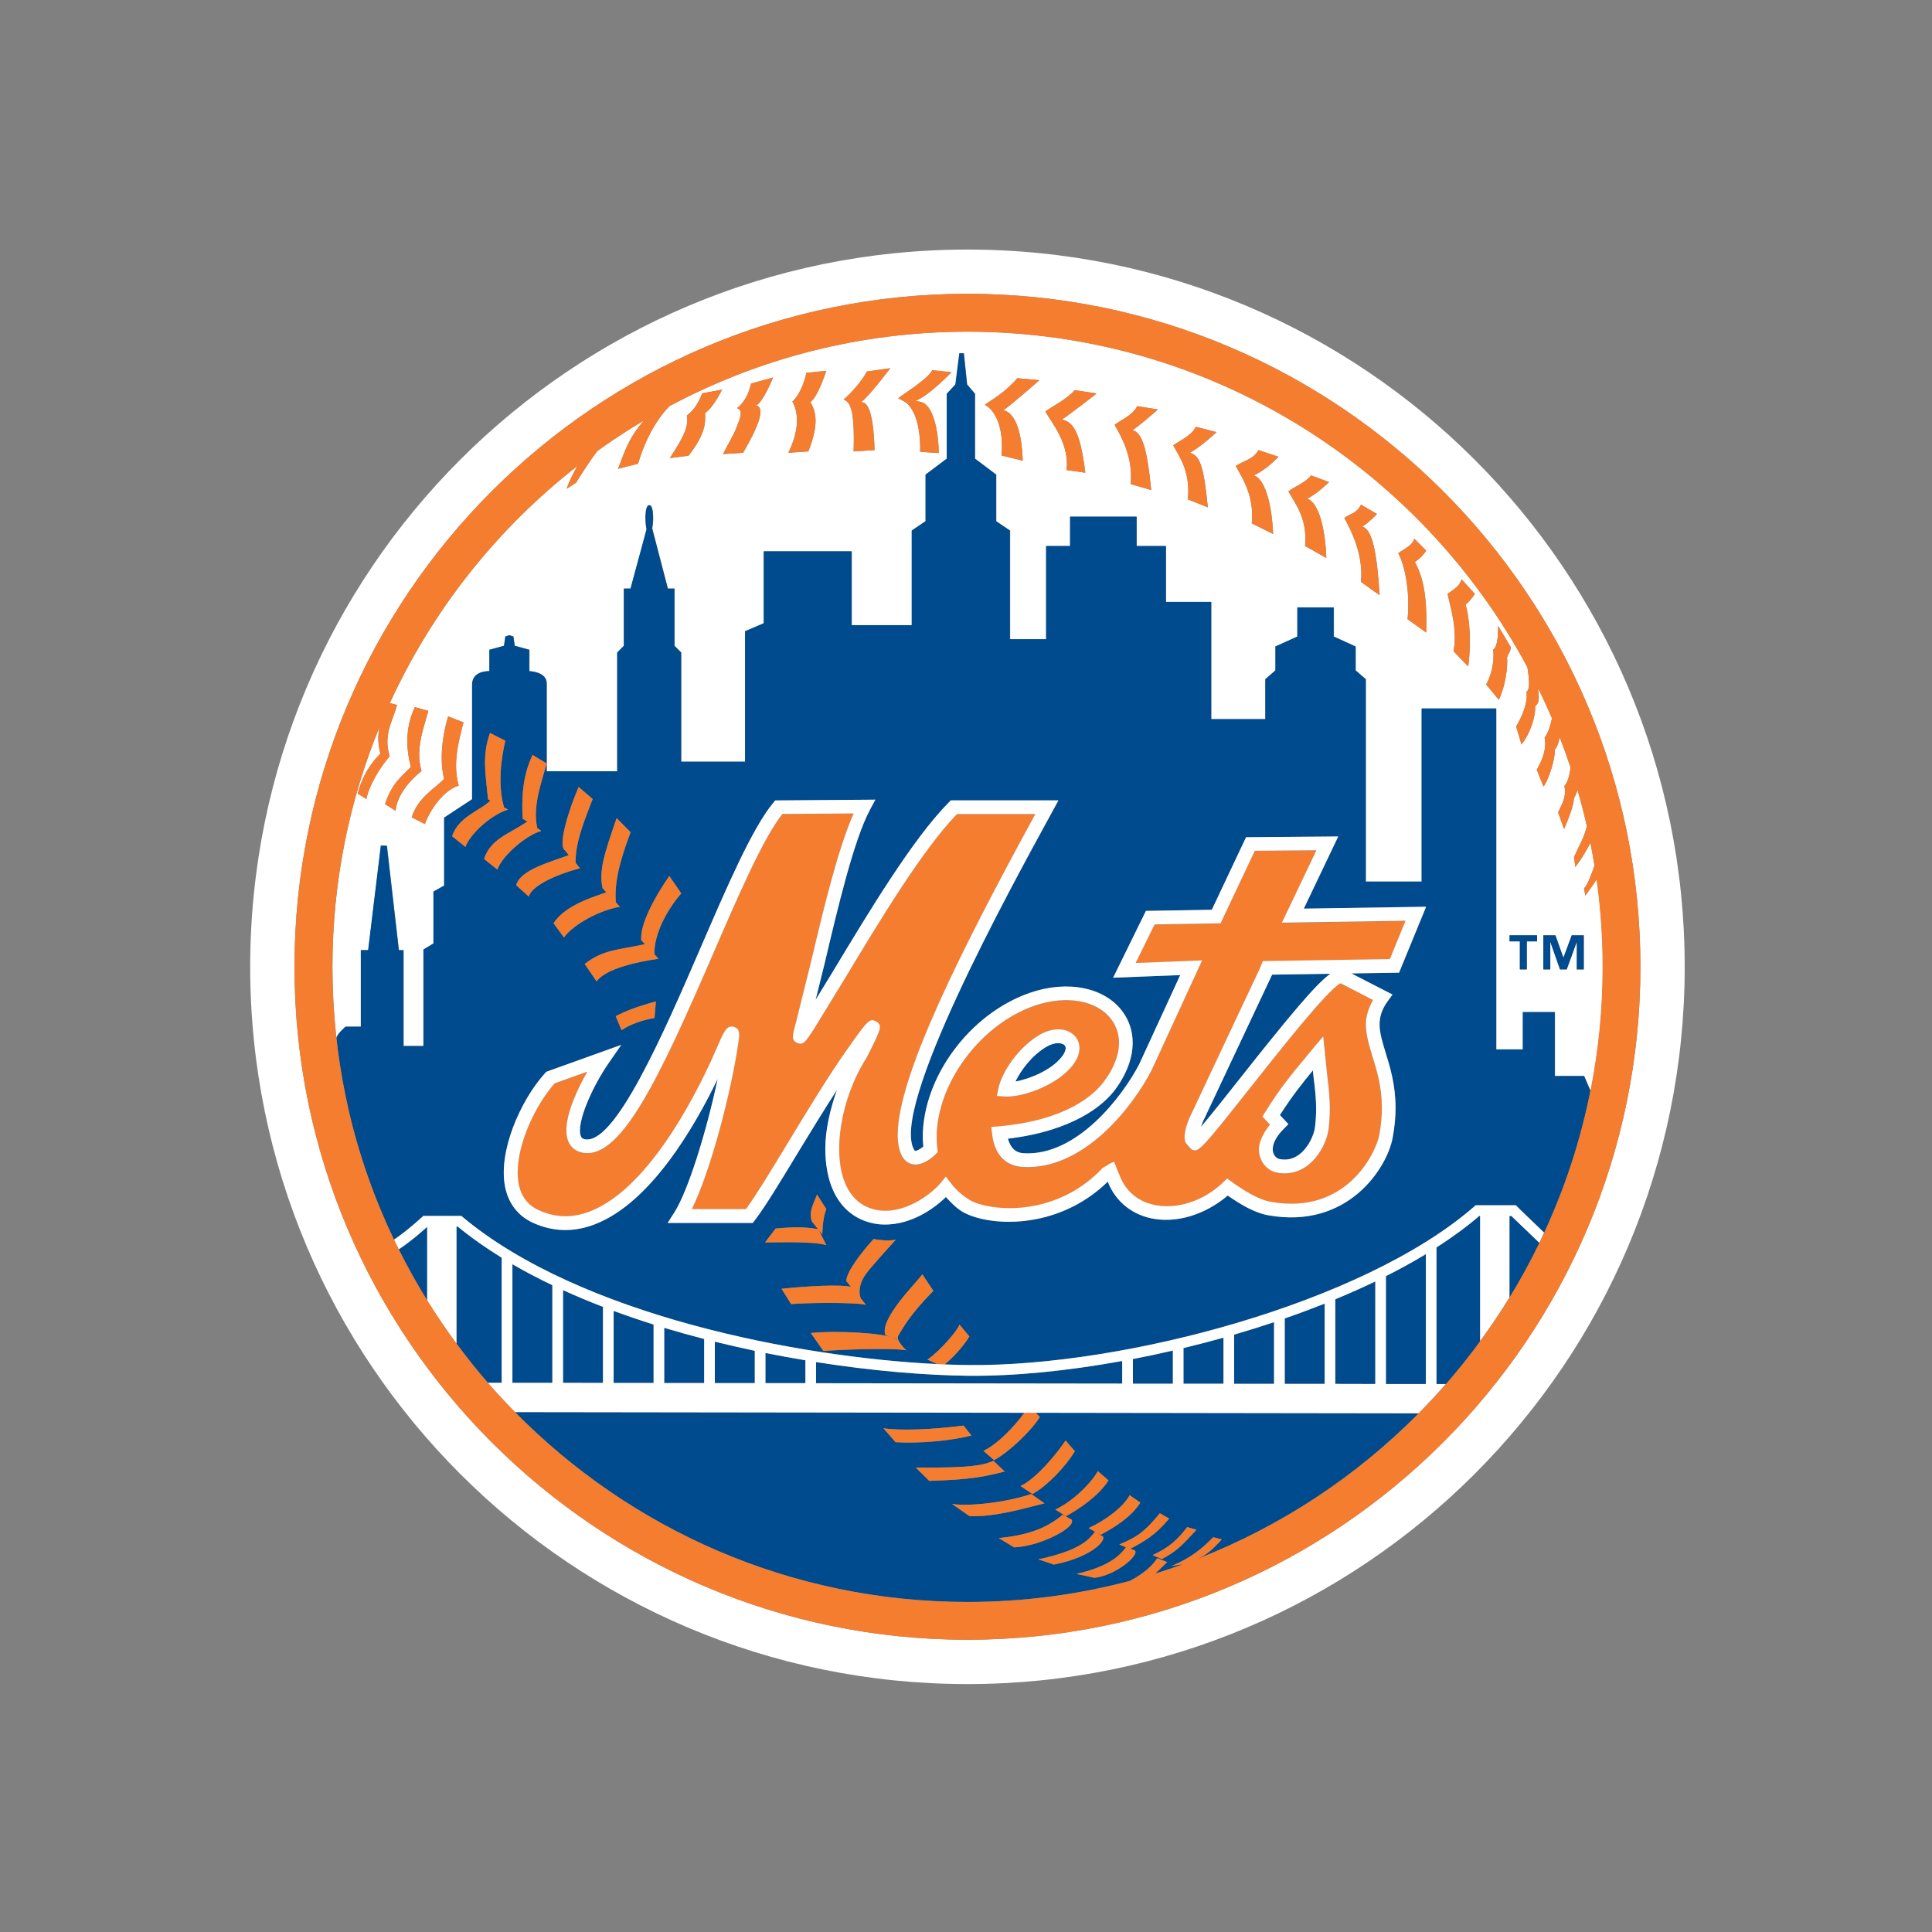 <?xml version="1.0" encoding="UTF-8"?>
<svg id="Layer_1" xmlns="http://www.w3.org/2000/svg" version="1.1" viewBox="0 0 400 400">
  <rect x="0" y="0" width="400" height="400" fill="#808080" stroke="none"/>
  <!-- Generator: Adobe Illustrator 30.0.0, SVG Export Plug-In . SVG Version: 2.1.1 Build 123)  -->
  <defs>
    <style>
      .st0 {
        fill: #004b8d;
      }

      .st1 {
        fill: #f47d30;
      }

      .st2 {
        fill: #fff;
      }
    </style>
  </defs>
  <path class="st2" d="M330.56,182.07c-.86,1.38-2.33,3.34-2.33,3.34l-.27-1.52c.73-.49,1.9-3.9,2.17-4.7-.26-1.58-.53-3.15-.85-4.71-1.47,2.94-3.12,5.01-3.12,5.01l-.27-2.07c.98-2.2,2.19-4.23,2.66-6.39-.58-2.53-1.23-5.03-1.94-7.5-.11.6-.43,1.06-.77,1.83.05,1.66-2.01,6.27-2.01,6.27l-1.24-3.45c.69-1.52,1.81-3.16,1.3-5.47.82-.78,1.16-2.79,1.28-3.84-.7-2.11-1.46-4.21-2.26-6.27-.15.81-.32,1.76-.99,2.63.03,2.55-1.75,7.16-2.37,7.58l-1.37-3.45c1.02-1.79,2.13-4.25,1.62-6.65.89-1.11,1.37-3.26,1.52-4.01-.9-2.11-1.86-4.18-2.86-6.23,0,1.2.56,2.86-.63,3.74.18,2.08-1.11,5.84-2.82,7.91l-1.1-3.72c1-1.71,2.47-4.6,2.14-7.2.94-.47.37-3.77.19-5.07-22.2-41.31-65.83-69.47-115.92-69.47-22.3,0-43.31,5.58-61.73,15.42-3.75,3.87-5.74,9.28-6.48,11.92l-4.16,1.05c1.3-3.07,1.77-5.77,5.33-9.96l3.6-2.08c-4.57,2.53-8.98,5.32-13.2,8.36-2.17,2.83-4.41,6.57-4.41,6.57l-1.93,1.24c.43-1.43,1.38-3.26,2.19-4.7-16.57,12.94-29.97,29.76-38.82,49.08l1.49.38c-.83,3.31-2.9,5.96-1.53,10.65-1.93,2.2-4.24,5.94-4.81,8.82l-1.8-1.1c.93-3.54,2.48-6.06,4.69-8.27-.48-1.92-.57-3.6-.16-5.57-6.29,15.34-9.76,32.11-9.76,49.68,0,9.25.97,18.28,2.79,27-.82-3.97-1.47-8-1.92-12.09-.1-.83,1.88-2.5,1.88-2.5h3.17v-15.85h1.51l2.63-21.64,1.24.04,2.48,21.61h.97v19.85h4.13v-19.99l2.07-1.24v-10.75l2.21-1.24v-14.06l5.79-3.81v-23.7c0-3.03,3.58-2.82,3.58-2.82v-4.43l3.03-.83.27-1.91.83-.28.83.28.28,1.91,3.03.83v4.43s3.59.07,3.59,2.55v18.19h14.61v-24.59l1.38-1.38v-11.85h1.38l3.32-12.28c-.14-.61-.22-1.45-.22-2.38,0-1.89.35-2.62.78-2.62s.78.73.78,2.62c0,.84-.08,1.59-.19,2.19l3.25,12.47h1.38v11.85l1.38,1.38v22.61h13.24v-27.02l3.86-1.65v-14.89h18.2v15.29h12.44v-19.59l2.86-1.93v-9.65l4.4-3.31v-13.43l1.78-1.93.82-6.45h.92l.67,6.45,1.64,1.93v13.43l4.39,3.31v9.65l2.86,1.93v22.5h7.48v-19.3h4.96v-6.07h13.78v6.07h6.07v11.58h9.37v24.26h11.21v-8.27l2.09-1.81v-4.96l4.53-2.05v-6.04h7.54v6.04l4.53,2.05v4.96l2.1,1.81v41.91h11.57v-35.84h15.44v70.58h5.51v-7.72h6.62v13.23h6.07l1.32,3.07c1.65-8.31,2.52-16.89,2.52-25.68,0-6.14-.43-12.18-1.25-18.09ZM81.9,167.86l-2.18-1.38c1.38-4.14,3.13-5.47,5.35-7.67-.83-3.31-1.38-7.72.83-12.41l2.78.78c-.83,3.31-2.78,7.76-1.4,12.45-2.75,2.2-5.09,5.19-5.37,8.23ZM94.98,162.66c-3.03.83-5.92,4.92-7.02,7.95l-2.73-1.4c1.38-4.14,4.51-5.72,6.72-7.93-.83-3.31-.66-7.94.83-12.96l3.18,1.23c-.83,3.31-2.36,8.42-.98,13.11ZM145.97,85.51c.04,1.67.37,3.96-3.41,8.83l-3.88.5c3.13-4.75,3.88-6.67,3.52-8.82,1.36-1,2.44-2.57,3.17-4.58l4.13-.77s-1.9,3.85-3.53,4.84ZM156.6,83.95c2.07.55,0,5.1-2.76,9.79l-4.13.27c1.04-2.14,1.98-3.54,2.73-5.39.84-2.08,1.48-3.68.17-4.12,1.24-.97,2.35-2.62,2.9-5.1l4.55-1.24s-1.93,4.83-3.45,5.79ZM167.35,93.46l-4.13.28c2.21-4.55,2.21-8.13.83-10.62,1.24-.97,2.47-3.72,2.89-5.93l4.13-.41s-1.79,5.51-3.31,6.48c1.24,1.93,1.79,4.69-.41,10.2ZM181.07,93.19l-4.34.27c.27-8.96-.76-10.2-2.07-10.75,1.24-.96,3.86-3.86,4.82-5.79l4.83-.69s-4.55,6.07-6.07,7.03c.69,0,2.55,0,2.82,9.93ZM189.55,82.99c.52.14,1.61.22,2.12.78.7.57,2.5,2.87,2.7,10.04l-3.86-.27c.12-6.25-1.61-9.1-2.83-10.09-.68-.55-1.48-.81-1.72-1,1.24-.96,6.34-4.14,7.03-5.79l3.99.41s-4.53,4.78-7.44,5.93ZM211.75,95.39l-4.41-1.1c.55-5.65-1.25-9.37-3.45-10.48,1.24-.97,3.86-2.2,6.75-5.51l4.55.41s-5.92,5.24-7.44,6.2c2.07.55,3.72,3.31,4,10.48ZM224.7,97.87l-3.86-.55c.55-5.65-3.04-9.65-4.41-12.13,1.24-.96,4.41-2.48,6.07-4.41l4.55.69s-5.65,4.41-7.17,5.38c2.07.55,3.72,1.93,4.82,11.03ZM238.35,101.46l-4.27-1.24c.55-5.65-1.93-9.79-3.31-12.27,1.24-.97,3.72-1.93,4.68-3.86l4.28.69s-3.73,3.31-5.24,4.27c2.07.55,3.03,4.14,3.86,12.41ZM246.35,93.74c2.07.55,2.89,2.75,3.72,11.3l-4.13-1.65c.55-5.65-1.65-8.69-3.03-11.17,1.24-.97,3.72-1.93,4.69-3.86l4.28,1.1s-3.03,2.9-5.51,4.27ZM259.58,98.43c2.07.55,3.72,5.24,4,12.13l-4.41-2.2c.55-5.65-1.93-9.37-3.31-11.86,1.24-.96,3.72-1.38,4.69-3.31l4.13,1.38s-2.35,2.62-5.1,3.86ZM274.6,115.52l-4.4-2.48c.55-5.65-2.07-8.82-3.45-11.3,1.24-.97,3.72-1.93,4.68-3.31l3.73,1.38s-2.48,2.48-4.55,3.45c2.07.55,3.72,5.1,3.99,12.27ZM281.78,120.48c.55-5.65-2.07-10.75-3.45-13.24,1.25-.96,2.48-.83,3.45-2.76l3.3,1.93s-1.52,1.65-3.03,2.62c2.07.55,3.03,5.38,3.58,14.2l-3.86-2.76ZM295.28,130.96l-3.86-2.76c.55-5.65-.55-11.17-1.93-13.65,1.24-.97,2.9-1.52,3.31-3.03l2.47,2.48s-.82,1.38-2.34,2.34c1.37,2.62,2.62,6.07,2.34,14.61ZM303.97,137.99l-3.03-3.17c.82-4.41-.56-8.82-1.24-11.86,1.24-.96,2.48-1.52,2.9-3.03l2.75,3.03s-.97,1.52-1.93,2.21c.83,2.62,1.25,7.86.55,12.82ZM310.31,144.88l-2.62-3.17c1-1.71,1.77-4.6,1.45-7.2,1.1-.55,1.03-4.35,1.03-4.93l2.62,4.41c-.1,1.2-.45,1.06-.77,2.15.19,2.08-.42,6.12-1.71,8.74ZM318.24,194.9h-2.13v5.8h-1.44v-5.8h-2.13v-1.26h5.7v1.26ZM327.9,200.7h-1.44v-5.61h-.04l-2.04,5.61h-1.39l-1.98-5.61h-.04v5.61h-1.44v-7.06h2.5l1.65,4.61h.03l1.71-4.61h2.48v7.06Z"/>
  <path class="st2" d="M200.3,51.67c-82.01,0-148.5,66.48-148.5,148.5s66.49,148.5,148.5,148.5,148.5-66.49,148.5-148.5S282.31,51.67,200.3,51.67ZM200.3,339.49c-76.83,0-139.33-62.5-139.33-139.33S123.47,60.83,200.3,60.83s139.33,62.5,139.33,139.33-62.51,139.33-139.33,139.33Z"/>
  <path class="st1" d="M312.79,133.99l-2.62-4.41c0,.58.07,4.38-1.03,4.93.32,2.59-.45,5.49-1.45,7.2l2.62,3.17c1.3-2.62,1.9-6.66,1.71-8.74.32-1.09.67-.94.77-2.15Z"/>
  <path class="st1" d="M305.35,122.96l-2.75-3.03c-.41,1.52-1.65,2.07-2.9,3.03.69,3.03,2.07,7.45,1.24,11.86l3.03,3.17c.69-4.96.28-10.2-.55-12.82.97-.69,1.93-2.21,1.93-2.21Z"/>
  <path class="st1" d="M295.28,114l-2.47-2.48c-.42,1.52-2.07,2.07-3.31,3.03,1.38,2.48,2.48,7.99,1.93,13.65l3.86,2.76c.28-8.55-.97-11.99-2.34-14.61,1.52-.96,2.34-2.34,2.34-2.34Z"/>
  <path class="st1" d="M282.05,109.04c1.52-.96,3.03-2.62,3.03-2.62l-3.3-1.93c-.97,1.93-2.2,1.79-3.45,2.76,1.38,2.48,4,7.58,3.45,13.24l3.86,2.76c-.55-8.82-1.52-13.65-3.58-14.2Z"/>
  <path class="st1" d="M271.43,98.43c-.96,1.38-3.44,2.34-4.68,3.31,1.38,2.48,4,5.65,3.45,11.3l4.4,2.48c-.27-7.17-1.92-11.72-3.99-12.27,2.07-.97,4.55-3.45,4.55-3.45l-3.73-1.38Z"/>
  <path class="st1" d="M255.86,96.49c1.37,2.48,3.86,6.21,3.31,11.86l4.41,2.2c-.28-6.89-1.93-11.58-4-12.13,2.75-1.24,5.1-3.86,5.1-3.86l-4.13-1.38c-.97,1.93-3.45,2.34-4.69,3.31Z"/>
  <path class="st1" d="M242.9,92.22c1.38,2.48,3.58,5.51,3.03,11.17l4.13,1.65c-.83-8.55-1.65-10.75-3.72-11.3,2.48-1.38,5.51-4.27,5.51-4.27l-4.28-1.1c-.97,1.93-3.45,2.9-4.69,3.86Z"/>
  <path class="st1" d="M235.45,84.09c-.97,1.93-3.44,2.89-4.68,3.86,1.38,2.48,3.86,6.62,3.31,12.27l4.27,1.24c-.83-8.27-1.79-11.86-3.86-12.41,1.52-.97,5.24-4.27,5.24-4.27l-4.28-.69Z"/>
  <path class="st1" d="M222.5,80.78c-1.65,1.93-4.83,3.45-6.07,4.41,1.37,2.48,4.97,6.48,4.41,12.13l3.86.55c-1.1-9.1-2.75-10.47-4.82-11.03,1.52-.97,7.17-5.38,7.17-5.38l-4.55-.69Z"/>
  <path class="st1" d="M210.64,78.3c-2.89,3.31-5.52,4.55-6.75,5.51,2.2,1.1,4,4.83,3.45,10.48l4.41,1.1c-.28-7.17-1.93-9.93-4-10.48,1.52-.96,7.44-6.2,7.44-6.2l-4.55-.41Z"/>
  <path class="st1" d="M185.97,82.44c.24.19,1.04.45,1.72,1,1.23.99,2.95,3.85,2.83,10.09l3.86.27c-.2-7.17-2-9.46-2.7-10.04-.51-.56-1.6-.65-2.12-.78,2.91-1.15,7.44-5.93,7.44-5.93l-3.99-.41c-.69,1.65-5.79,4.83-7.03,5.79Z"/>
  <path class="st1" d="M171.08,76.78l-4.13.41c-.42,2.21-1.66,4.96-2.89,5.93,1.38,2.48,1.38,6.07-.83,10.62l4.13-.28c2.21-5.51,1.65-8.27.41-10.2,1.52-.97,3.31-6.48,3.31-6.48Z"/>
  <path class="st1" d="M184.31,76.23l-4.83.69c-.96,1.93-3.58,4.82-4.82,5.79,1.31.55,2.34,1.79,2.07,10.75l4.34-.27c-.27-9.93-2.13-9.93-2.82-9.93,1.52-.97,6.07-7.03,6.07-7.03Z"/>
  <path class="st1" d="M152.61,84.5c1.31.44.67,2.04-.17,4.12-.74,1.85-1.69,3.25-2.73,5.39l4.13-.27c2.76-4.69,4.83-9.24,2.76-9.79,1.52-.96,3.45-5.79,3.45-5.79l-4.55,1.24c-.55,2.48-1.66,4.13-2.9,5.1Z"/>
  <path class="st1" d="M142.21,86.02c.35,2.15-.39,4.08-3.52,8.82l3.88-.5c3.78-4.87,3.45-7.15,3.41-8.83,1.63-1,3.53-4.84,3.53-4.84l-4.13.77c-.73,2.01-1.8,3.58-3.17,4.58Z"/>
  <path class="st1" d="M87.26,159.63c-1.38-4.69.57-9.14,1.4-12.45l-2.78-.78c-2.21,4.69-1.66,9.1-.83,12.41-2.21,2.2-3.96,3.54-5.35,7.67l2.18,1.38c.28-3.03,2.61-6.02,5.37-8.23Z"/>
  <path class="st1" d="M92.78,148.33c-1.48,5.01-1.65,9.65-.83,12.96-2.21,2.21-5.34,3.79-6.72,7.93l2.73,1.4c1.1-3.03,3.99-7.12,7.02-7.95-1.38-4.69.15-9.8.98-13.11l-3.18-1.23Z"/>
  <path class="st0" d="M116.57,286.3l8.27.02v-15.74c-2.82-1.09-5.58-2.24-8.27-3.46v19.19Z"/>
  <path class="st0" d="M106.09,286.29h8.27s0-20.2,0-20.2c-2.86-1.37-5.63-2.81-8.27-4.35v24.55Z"/>
  <path class="st0" d="M312.95,251.75h-.41v16.88c2.24-3.66,4.31-7.44,6.19-11.32l-5.4-5.18s-.19-.19-.38-.38Z"/>
  <path class="st0" d="M215.29,293.38c-1.93,3.03-6.44,7.27-9.47,8.93l-2.21-1.93c2.98-1.38,6.56-5.21,8.48-7.88l-105.46-.14c23.87,24.24,57.04,39.3,93.67,39.3,11.64,0,22.93-1.52,33.69-4.38,3.1-1.7,4.62-3.21,5.61-4.68l2.05.8-2.5,2.4c1.96-.61,3.89-1.26,5.81-1.96l-2.48.38c4.13-1.65,6.5-3.76,8.7-5.96l1.78.45c-2.53,2.75-3.46,3.23-5.11,4.05,17.38-6.77,32.97-17.12,45.87-30.15l-79.28-.11.85.88ZM185.42,298.59l-2.53-2.89c3.3.55,10.52.27,16.58-.55l1.66,2.07c-4.41,1.1-10.48,1.65-15.72,1.38ZM189.6,303.84c11.81.13,14.15-.56,16.09-1.39l2.34,2.21c-4.41,1.1-6.81,1.66-15.63,1.94l-2.79-2.76ZM200.71,313.88l-3.58-2.48c4.41.55,11.95-.56,16.37-2.07l2.76,1.93c-4.41,1.11-10.58,2.91-15.55,2.63ZM206.78,318.45c5.52-.55,9.65-1.8,13.23-4.84l1.79.97c1.38,1.38-6.04,5.51-11.83,5.79l-3.19-1.92ZM245.8,316.17l1.93.55c-3.31,3.58-4.14,4.42-7.17,6.07l-1.92-.81c3.58-1.65,5.24-3.32,7.17-5.8ZM240.13,313.31l1.93,1.1c-3.01,3.56-5.06,4.63-8.05,6.26l.76.25c1.65.55-3.43,5.19-8.16,5.75l-3.76-.81c6.49-1.47,8.83-3.61,10.26-5.49l.21.07-1.6-.69c4.14-1.65,5.64-3.14,8.4-6.45ZM233.89,309.56l2.21,1.53c-1.93,3.03-5.2,5.02-8.23,6.67l-.64-.36.64.48c1.93.27-1.14,4.39-9.68,6.04l-3.21-1.08c8.97-1.9,10.64-4.34,11.74-5.73l-1.33-.75c3.58-1.65,7.13-4.33,8.5-6.81ZM227.3,304.58l2.21,1.93c-1.93,3.03-5.77,5.75-8.8,7.4l-2.2-1.38c3.58-1.65,7.42-5.47,8.8-7.95ZM220.61,298.23l1.93,2.23c-1.93,3.18-5.74,7.2-8.77,8.86l-2.48-1.66c3.58-1.65,8.25-7.7,9.33-9.43Z"/>
  <path class="st0" d="M306.3,251.75c-2.64,2.27-5.63,4.44-8.87,6.53v28.28h1.94c2.5-2.86,4.87-5.82,7.11-8.89v-25.92h-.17Z"/>
  <path class="st0" d="M219.81,218.83c.54-.68.83-1.32.83-1.81,0-.23-.07-.44-.2-.6-.47-.54-1.95-.79-3.8.31-2.95,1.75-5.24,4.79-6.39,7.19,2.95-.56,7.33-2.3,9.57-5.09Z"/>
  <path class="st0" d="M103.88,260.4c-3.25-2.01-6.31-4.15-9.1-6.45h-.26v24.24c2.06,2.78,4.22,5.49,6.48,8.09h2.88s0-25.88,0-25.88Z"/>
  <path class="st0" d="M286.94,286.54h8.27s0-26.89,0-26.89c-2.61,1.58-5.37,3.11-8.27,4.56v22.33Z"/>
  <path class="st0" d="M276.46,286.52l8.28.02v-21.23c-2.67,1.29-5.44,2.52-8.28,3.69v17.52Z"/>
  <path class="st0" d="M265.99,286.51h8.27s0-16.61,0-16.61c-2.7,1.08-5.47,2.1-8.27,3.07v13.54Z"/>
  <path class="st0" d="M82.56,258.68c1.81,3.62,3.78,7.15,5.9,10.57v-15.24c-.78.71-3.28,2.93-5.9,4.67Z"/>
  <path class="st0" d="M321.89,222.77v-13.23h-6.62v7.72h-5.51v-70.58h-15.44v35.84h-11.57v-41.91l-2.1-1.81v-4.96l-4.53-2.05v-6.04h-7.54v6.04l-4.53,2.05v4.96l-2.09,1.81v8.27h-11.21v-24.26h-9.37v-11.58h-6.07v-6.07h-13.78v6.07h-4.96v19.3h-7.48v-22.5l-2.86-1.93v-9.65l-4.39-3.31v-13.43l-1.64-1.93-.67-6.45h-.92l-.82,6.45-1.78,1.93v13.43l-4.4,3.31v9.65l-2.86,1.93v19.59h-12.44v-15.29h-18.2v14.89l-3.86,1.65v27.02h-13.24v-22.61l-1.38-1.38v-11.85h-1.38l-3.25-12.47c.11-.59.19-1.35.19-2.19,0-1.89-.35-2.62-.78-2.62s-.78.73-.78,2.62c0,.93.08,1.77.22,2.38l-3.32,12.28h-1.38v11.85l-1.38,1.38v24.59h-14.61v-1.62c-.83,3.31-3.01,8.82-1.93,13.36l-.35-.22,1.18.84c-3.03.82-8,4.96-9.1,8l-2.75-2.21c1.36-4.1,4.86-5.01,8.96-7.72l-.97-.61c-.17-4.03-.14-8.5,2.06-13.19l2.91,1.76v-16.56c0-2.48-3.59-2.55-3.59-2.55v-4.43l-3.03-.83-.28-1.91-.83-.28-.83.28-.27,1.91-3.03.83v4.43s-3.58-.21-3.58,2.82v23.7l-5.79,3.81v14.06l-2.21,1.24v10.75l-2.07,1.24v19.99h-4.13v-19.85h-.97l-2.48-21.61-1.24-.04-2.63,21.64h-1.51v15.85h-3.17s-1.98,1.67-1.88,2.5c.46,4.09,1.1,8.12,1.92,12.09.04.23.1.46.15.69.15.71.3,1.41.46,2.12,2.17,9.32,5.33,18.26,9.37,26.71,2.86-1.94,5.73-4.6,5.76-4.63l.32-.3h7.87l.31.26c24.39,20.37,69.67,29.04,98.24,30.42l-2.04-.93c2.75-1.93,6.34-6.17,6.62-7.27l2.06,2.48c-1.26,2.02-3.32,4.35-5.15,5.79,1.77.07,3.48.11,5.1.13,32,.29,81.65-12.83,104.56-32.81l.31-.27h8.34l1.03,1.03,4.82,4.63c4.29-9.26,7.53-19.1,9.57-29.36l-1.32-3.07h-6.07ZM96.36,175.35l-2.76-2.21c1.37-4.1,5.72-5.22,7.94-7.39l-.49-.24c-.55-5.52-1.25-9.08.4-13.76l3.18,1.63c-.83,3.31-1.66,9.1-.27,13.79l.83.47c-3.03.83-7.72,4.69-8.82,7.72ZM132.76,194.65c-.27-3.31,2.8-8.93,5.81-13.28l2.48,3.61c-2.46,2.74-5.76,8.22-5.54,12.62l.83.91c-3.86.55-10.89,1.93-12.82,4.69l-2.46-3.61c3.84-3.02,6.85-2.87,12.46-4.1l-.76-.84ZM135.79,207.33l-.28,3.44c-2.44.38-5.02,1.28-6.82,2.51l-1.21-2.89.6-.3c2.75-1.38,5.79-2.21,7.72-2.76ZM127.67,169.39l2.89,2.93c-1.1,3.02-3.56,9.3-3.05,14.52l.84.92c-3.86.55-9.65,3.59-11.59,6.34l-2.16-2.95c2.46-3.83,8.68-5.57,10.93-6.4l-.77-.85c-.83-3.58.42-7.34,2.91-14.51ZM117.77,177.04l-.8-1c-1.58-.97.9-8.65,2.83-13.12l2.9,2.5c-1.09,3-3.66,8.69-3.53,13.21l.9,1.12c-5.24,1.38-10.07,3.74-10.59,5.87l-2.61-2.35c.78-3.21,7.28-4.86,10.89-6.24ZM168.05,252.82c-.55-2.2.28-3.3,1.11-5.52l1.93,3.03c-.83,1.93-.83,5.24-.83,5.24l-.74-.92,1.56,3.12c-2.76-.83-10.48-.55-12.68-.55l2.21-2.9c3.29-.27,5.49-.41,8.76.13l-1.32-1.65ZM161.81,266.82c5.17-.54,12.08-.93,14.37-.41l-.95-1.18c-.03-1.83,3.06-5.86,5.65-8.71,0,0,2.81.57,4.6.12-2.38,2.68-4.8,5.26-6.14,7.05-1.3,1.73-1.67,3.62-1.15,5.09l1.09,1.34c-2.76-.55-12.71-.4-15.46-.13l-2-3.18ZM185.97,276.53c-.58.93,1.53,2.9,1.69,3.03-2.76-.55-14.42-.13-17.17.15l-2.61-3.73c5.24-.55,15.29,0,17.27,1.1,1.94,1.09.14,0,.14,0l-1.94-.66c-1.38-3.31,6.51-10.95,7.62-12.6l2.29,3.42c-4.96,5.04-6.29,7.71-7.27,9.28ZM289.67,201.39s-5.86.09-9.87.15c2.03,1.04,8.52,4.38,8.52,4.38l-.98,1.35c-1.24,1.7-1.7,3.24-1.7,4.83,0,1.76.57,3.6,1.25,5.84.95,3.08,2.06,6.71,2.06,11.45,0,1.89-.18,3.95-.61,6.22-1.18,6.25-9.29,18.95-25.73,16.01-2.93-.52-5.83-2.3-8.41-4.09-4.63,3.96-10.74,5.88-16.04,4.67-4.21-.97-7.33-3.76-8.79-7.54-10.64,10.34-24.97,9.22-30.08,6.23l-.04-.02c-1.38-.86-2.38-1.95-3.4-3.03-2.41,2.38-7.78,6.32-14.11,5.61-4.2-.58-7.38-2.96-9.18-6.87-1.13-2.45-1.67-5.48-1.67-8.76,0-3.9.98-8.07,2.41-12.17-2.68,4.18-5.37,8.54-7.9,12.7-3.72,6.15-6.93,11.45-9.1,14.29l-.43.56h-17.62l1.4-2.2c2.73-4.28,6.55-16.3,8.96-27.64-4.87,10.1-13.93,25.67-25.4,30.11-4.35,1.69-8.65,1.6-12.79-.27-3.08-1.39-5.1-3.95-5.81-7.38-1.52-7.3,3.12-17.96,8.28-23.65l.24-.26,15.51-5.57-2.54,3.67c-3.52,5.06-6.79,12.54-5.85,15.18.15.41.37.56.65.64,6.28,1.8,16.62-22.13,24.17-39.6,5.51-12.75,10.71-24.79,15.03-29.99l.42-.51,18.33-.14,2.4-.02-1.13,2.11c-3.35,6.25-6.7,20.45-9.39,31.86,0,0-.95,3.84-1.85,7.47,1.73-2.83,3.51-5.74,3.51-5.74,7.42-12.32,16.64-27.66,24.07-35.13l.42-.42h22.27l-1.15,2.11c-9.26,16.89-33.85,61.75-28.7,70.28.1.16.16.16.19.17.38.04,1.09-.4,1.7-.89-.06-.65-.12-1.3-.12-1.96,0-12.28,9.59-25.5,22.16-29.86,7.8-2.71,15.53-1.14,19.22,3.9,1.39,1.9,2.07,4.09,2.07,6.42,0,3.12-1.23,6.49-3.65,9.74-2.38,3.18-8.55,8.49-22.18,10.13.54,1.82,1.46,2.93,3.32,3.02,11.02.59,20.44-11.83,23.86-18.42,0,0,6.94-15.07,8.5-18.47-3.22.13-13.89.54-13.89.54l6.79-13.83s12.09-.2,13.64-.23c.68-1.44,7.09-15.02,7.09-15.02l19.1-.16s-5.66,11.87-7.13,14.95c3.8-.06,25.32-.39,25.32-.39l-5.6,13.65Z"/>
  <path class="st0" d="M248.64,233.32c1.99-2.34,5.08-6.24,7.98-9.91,10.74-13.6,15.87-19.67,18.8-21.8-6.02.09-11.22.17-12.05.18-.05.12-13.93,29.59-13.93,29.59-.37.73-.6,1.34-.81,1.94Z"/>
  <path class="st0" d="M263.5,237.93c0,.26.04.5.11.73.23.76.79,1.2,1.25,1.3,1.46.31,2.81.03,4.01-.84,1.92-1.38,3.18-4.01,3.39-5.79.16-1.34.23-2.58.23-3.75,0-2.36-.26-4.46-.54-6.64,0,0-.08-.79-.13-1.32-2.1,2.52-4.3,5.29-6.83,9.24.41.44,1.76,1.88,1.76,1.88l-.97.98c-1.48,1.48-2.28,2.98-2.28,4.21Z"/>
  <path class="st0" d="M148,286.35h8.27s0-6.68,0-6.68c-2.75-.58-5.51-1.21-8.27-1.89v8.57Z"/>
  <path class="st0" d="M127.04,286.32h8.27s0-12.09,0-12.09c-2.79-.87-5.55-1.82-8.27-2.82v14.91Z"/>
  <path class="st0" d="M158.47,286.36h8.27s0-4.73,0-4.73c-2.73-.45-5.49-.95-8.27-1.51v6.24Z"/>
  <path class="st0" d="M137.52,286.33h8.27s0-9.12,0-9.12c-2.77-.71-5.53-1.48-8.27-2.31v11.43Z"/>
  <path class="st0" d="M255.51,286.5h8.27s0-12.76,0-12.76c-2.72.91-5.49,1.77-8.27,2.58v10.18Z"/>
  <path class="st0" d="M168.95,282v4.38l63.4.08v-4.68c-11.35,2.06-22.29,3.14-31.71,3.06-8.76-.08-19.82-.97-31.68-2.84Z"/>
  <path class="st0" d="M245.03,286.48h8.28s0-9.53,0-9.53c-2.75.77-5.51,1.48-8.28,2.15v7.38Z"/>
  <path class="st0" d="M234.56,286.47h8.27s0-6.85,0-6.85c-2.76.64-5.53,1.23-8.27,1.75v5.1Z"/>
  <path class="st1" d="M104.36,167.16c-1.38-4.69-.55-10.48.27-13.79l-3.18-1.63c-1.66,4.69-.95,8.25-.4,13.76l.49.24c-2.22,2.17-6.57,3.29-7.94,7.39l2.76,2.21c1.1-3.03,5.79-6.89,8.82-7.72l-.83-.47Z"/>
  <path class="st1" d="M108.21,169.5l.97.61c-4.1,2.71-7.59,3.62-8.96,7.72l2.75,2.21c1.1-3.03,6.07-7.17,9.1-8l-1.18-.84.35.22c-1.08-4.54,1.1-10.05,1.93-13.36l-2.91-1.76c-2.2,4.69-2.23,9.16-2.06,13.19Z"/>
  <path class="st1" d="M120.07,179.76l-.9-1.12c-.14-4.53,2.44-10.22,3.53-13.21l-2.9-2.5c-1.93,4.47-4.41,12.15-2.83,13.12l.8,1c-3.61,1.37-10.11,3.03-10.89,6.24l2.61,2.35c.51-2.14,5.34-4.49,10.59-5.87Z"/>
  <path class="st1" d="M125.53,184.74c-2.25.83-8.47,2.57-10.93,6.4l2.16,2.95c1.93-2.76,7.73-5.79,11.59-6.34l-.84-.92c-.51-5.22,1.94-11.5,3.05-14.52l-2.89-2.93c-2.49,7.17-3.73,10.92-2.91,14.51l.77.85Z"/>
  <path class="st1" d="M128.69,213.28c1.8-1.23,4.38-2.12,6.82-2.51l.28-3.44c-1.93.55-4.96,1.38-7.72,2.76l-.6.3,1.21,2.89Z"/>
  <path class="st1" d="M123.52,203.19c1.93-2.76,8.96-4.14,12.82-4.69l-.83-.91c-.23-4.4,3.07-9.88,5.54-12.62l-2.48-3.61c-3.01,4.34-6.09,9.97-5.81,13.28l.76.84c-5.61,1.23-8.61,1.08-12.46,4.1l2.46,3.61Z"/>
  <path class="st1" d="M160.6,254.34l-2.21,2.9c2.21,0,9.92-.28,12.68.55l-1.56-3.12.74.92s0-3.31.83-5.24l-1.93-3.03c-.83,2.21-1.66,3.31-1.11,5.52l1.32,1.65c-3.27-.54-5.47-.4-8.76-.13Z"/>
  <path class="st1" d="M179.27,270.13l-1.09-1.34c-.52-1.47-.15-3.36,1.15-5.09,1.34-1.79,3.76-4.36,6.14-7.05-1.79.45-4.6-.12-4.6-.12-2.59,2.84-5.68,6.87-5.65,8.71l.95,1.18c-2.29-.52-9.19-.14-14.37.41l2,3.18c2.75-.28,12.7-.43,15.46.13Z"/>
  <path class="st1" d="M183.34,276.43l1.94.66s1.8,1.09-.14,0c-1.98-1.11-12.03-1.65-17.27-1.1l2.61,3.73c2.75-.28,14.41-.7,17.17-.15-.15-.13-2.26-2.11-1.69-3.03.98-1.57,2.31-4.24,7.27-9.28l-2.29-3.42c-1.11,1.65-9,9.29-7.62,12.6Z"/>
  <path class="st1" d="M200.71,276.71l-2.06-2.48c-.28,1.1-3.86,5.34-6.62,7.27l2.04.93c.5.02,1,.05,1.49.07,1.82-1.44,3.88-3.77,5.15-5.79Z"/>
  <path class="st1" d="M199.47,295.15c-6.06.82-13.28,1.1-16.58.55l2.53,2.89c5.24.28,11.3-.28,15.72-1.38l-1.66-2.07Z"/>
  <path class="st1" d="M205.68,302.45c-1.93.83-4.28,1.52-16.09,1.39l2.79,2.76c8.82-.28,11.22-.84,15.63-1.94l-2.34-2.21Z"/>
  <path class="st1" d="M213.49,309.32c-4.41,1.52-11.96,2.63-16.37,2.07l3.58,2.48c4.96.28,11.13-1.52,15.55-2.63l-2.76-1.93Z"/>
  <path class="st1" d="M221.8,314.58l-1.79-.97c-3.58,3.03-7.72,4.28-13.23,4.84l3.19,1.92c5.79-.27,13.21-4.41,11.83-5.79Z"/>
  <path class="st1" d="M203.61,300.38l2.21,1.93c3.03-1.65,7.54-5.89,9.47-8.93l-.85-.88h-2.36c-1.92,2.67-5.49,6.5-8.48,7.88Z"/>
  <path class="st1" d="M213.77,309.32c3.03-1.66,6.84-5.68,8.77-8.86l-1.93-2.23c-1.08,1.73-5.74,7.78-9.33,9.43l2.48,1.66Z"/>
  <path class="st1" d="M220.7,313.91c3.03-1.66,6.87-4.37,8.8-7.4l-2.21-1.93c-1.37,2.48-5.21,6.3-8.8,7.95l2.2,1.38Z"/>
  <path class="st1" d="M226.72,317.12c-1.1,1.39-2.76,3.83-11.74,5.73l3.21,1.08c8.54-1.66,11.61-5.77,9.68-6.04l-.64-.48.64.36c3.03-1.65,6.3-3.64,8.23-6.67l-2.21-1.53c-1.37,2.48-4.92,5.16-8.5,6.81l1.33.75Z"/>
  <path class="st1" d="M233.33,320.44l-.21-.07c-1.43,1.88-3.77,4.02-10.26,5.49l3.76.81c4.73-.55,9.81-5.19,8.16-5.75l-.76-.25c2.99-1.63,5.04-2.7,8.05-6.26l-1.93-1.1c-2.75,3.31-4.26,4.8-8.4,6.45l1.6.69Z"/>
  <path class="st1" d="M240.55,322.79c3.03-1.65,3.86-2.48,7.17-6.07l-1.93-.55c-1.93,2.48-3.58,4.15-7.17,5.8l1.92.81Z"/>
  <path class="st2" d="M313.86,249.54h-8.34l-.31.27c-22.91,19.99-72.56,33.1-104.56,32.81-1.62-.02-3.33-.06-5.1-.13-.49-.02-.99-.04-1.49-.07-28.57-1.38-73.85-10.05-98.24-30.42l-.31-.26h-7.87l-.32.3s-2.9,2.69-5.76,4.63c.32.67.65,1.33.98,2,2.62-1.73,5.12-3.96,5.9-4.67v15.24c1.91,3.07,3.93,6.05,6.07,8.95v-24.24h.26c2.79,2.3,5.85,4.44,9.1,6.45v25.89h-2.88c1.81,2.08,3.69,4.1,5.62,6.07l105.46.14h2.36s79.28.11,79.28.11c1.94-1.96,3.82-3.98,5.63-6.06h-1.94v-28.28c3.24-2.08,6.23-4.26,8.87-6.53h.17v25.92c2.14-2.92,4.17-5.93,6.07-9.03v-16.88h.41c.19.19.38.38.38.38l5.4,5.18c.34-.7.66-1.4.99-2.11l-4.82-4.63-1.03-1.03ZM114.36,286.3h-8.27v-24.56c2.64,1.54,5.41,2.98,8.27,4.35v20.22ZM124.84,286.32l-8.27-.02v-19.19c2.69,1.22,5.45,2.38,8.27,3.46v15.74ZM135.32,286.33h-8.27v-14.92c2.72,1,5.48,1.94,8.27,2.82v12.11ZM145.79,286.35h-8.27v-11.44c2.74.83,5.5,1.6,8.27,2.31v9.13ZM156.27,286.36h-8.27v-8.58c2.76.68,5.52,1.3,8.27,1.89v6.7ZM166.75,286.37h-8.27v-6.25c2.79.56,5.55,1.06,8.27,1.51v4.74ZM232.35,286.46l-63.4-.08v-4.38c11.87,1.87,22.92,2.76,31.68,2.84,9.43.08,20.37-1,31.71-3.06v4.68ZM242.83,286.48h-8.27v-5.11c2.74-.52,5.5-1.11,8.27-1.75v6.86ZM253.31,286.49h-8.28v-7.39c2.76-.67,5.53-1.38,8.28-2.15v9.54ZM263.78,286.51h-8.27v-10.19c2.78-.81,5.55-1.67,8.27-2.58v12.77ZM274.26,286.52h-8.27v-13.55c2.8-.97,5.57-2,8.27-3.07v16.62ZM284.74,286.54l-8.28-.02v-17.52c2.84-1.18,5.61-2.41,8.28-3.69v21.23ZM295.21,286.55h-8.27v-22.34c2.9-1.46,5.66-2.98,8.27-4.56v26.9Z"/>
  <path class="st1" d="M200.3,60.83c-76.83,0-139.33,62.5-139.33,139.33s62.5,139.33,139.33,139.33,139.33-62.5,139.33-139.33S277.13,60.83,200.3,60.83ZM319.72,255.21c-.33.71-.65,1.41-.99,2.11-1.88,3.88-3.95,7.66-6.19,11.32-1.9,3.1-3.92,6.11-6.07,9.03-2.24,3.07-4.61,6.04-7.11,8.9-1.81,2.08-3.69,4.1-5.63,6.06-12.9,13.03-28.5,23.38-45.87,30.15,1.66-.82,2.58-1.3,5.11-4.05l-1.78-.45c-2.2,2.2-4.56,4.31-8.7,5.96l2.48-.38c-1.92.69-3.85,1.35-5.81,1.96l2.5-2.4-2.05-.8c-.99,1.47-2.52,2.99-5.61,4.68-10.76,2.86-22.05,4.38-33.69,4.38-36.63,0-69.81-15.06-93.67-39.3-1.94-1.96-3.82-3.99-5.62-6.08-2.27-2.6-4.42-5.3-6.48-8.09-2.14-2.89-4.16-5.88-6.07-8.95-2.12-3.42-4.09-6.95-5.9-10.57-.33-.66-.66-1.33-.98-2-4.04-8.45-7.2-17.39-9.37-26.71-.16-.7-.31-1.41-.46-2.12-.05-.23-.11-.46-.15-.69-1.83-8.72-2.79-17.75-2.79-27,0-17.57,3.47-34.35,9.76-49.68-.41,1.97-.32,3.65.16,5.57-2.2,2.21-3.75,4.73-4.69,8.27l1.8,1.1c.57-2.88,2.88-6.62,4.81-8.82-1.38-4.69.7-7.34,1.53-10.65l-1.49-.38c8.85-19.32,22.25-36.14,38.82-49.08-.81,1.44-1.76,3.27-2.19,4.7l1.93-1.24s2.25-3.74,4.41-6.57c4.22-3.04,8.63-5.83,13.2-8.36l-3.6,2.08c-3.56,4.19-4.03,6.88-5.33,9.96l4.16-1.05c.74-2.63,2.74-8.05,6.48-11.92,18.42-9.83,39.43-15.42,61.73-15.42,50.09,0,93.73,28.15,115.92,69.47.18,1.3.75,4.6-.19,5.07.32,2.59-1.15,5.49-2.14,7.2l1.1,3.72c1.71-2.07,3-5.83,2.82-7.91,1.2-.88.64-2.55.63-3.74,1,2.05,1.96,4.12,2.86,6.23-.14.75-.62,2.9-1.52,4.01.51,2.4-.6,4.86-1.62,6.65l1.37,3.45c.62-.41,2.4-5.03,2.37-7.58.66-.87.84-1.82.99-2.63.8,2.06,1.55,4.15,2.26,6.27-.12,1.05-.46,3.06-1.28,3.84.51,2.31-.6,3.96-1.3,5.47l1.24,3.45s2.07-4.62,2.01-6.27c.34-.77.66-1.23.77-1.83.72,2.47,1.37,4.97,1.94,7.5-.46,2.16-1.68,4.19-2.66,6.39l.27,2.07s1.65-2.06,3.12-5.01c.31,1.56.59,3.13.85,4.71-.27.8-1.44,4.21-2.17,4.7l.27,1.52s1.46-1.96,2.33-3.34c.82,5.92,1.25,11.95,1.25,18.09,0,8.79-.87,17.37-2.52,25.68-2.04,10.27-5.28,20.11-9.57,29.36Z"/>
  <path class="st1" d="M272.54,176.07c-3.13.03-11.4.09-12.75.11-.69,1.45-7.09,15.01-7.09,15.01,0,0-12.14.2-13.66.23-.53,1.06-2.68,5.45-3.92,7.98,3.27-.13,13.76-.53,13.76-.53,0,0-10.45,22.69-10.47,22.75-4.01,7.75-14.13,20.69-26.58,20.02-2.59-.14-5.8-1.44-6.44-6.82l-.17-1.46,1.46-.13c13.92-1.23,19.68-6.35,21.89-9.3,3.5-4.69,4.07-9.35,1.56-12.77-2.94-4.03-9.37-5.19-15.97-2.9-12.14,4.21-21.53,18.05-20.1,29.6l.09.69-.49.49c-.38.38-2.39,2.28-4.46,2.07-.94-.09-1.73-.59-2.32-1.49-.7-1.16-1.03-2.72-1.03-4.64,0-12.21,13.37-38.71,28.5-66.41h-16.22c-7.13,7.35-16.07,22.17-23.29,34.17,0,0-6.31,10.31-6.49,10.59-1.57,2.38-2.1,3.18-3.34,2.61-.62-.28-.86-.65-.86-1.3s.27-1.62.67-3.06l3.15-12.7c2.62-11.12,5.59-23.34,8.76-30.43-3.16.02-13.57.1-14.76.11-4.01,5.11-8.98,16.56-14.27,28.79-11.41,26.4-19.49,43.53-27.58,41.21-1.23-.36-2.11-1.19-2.55-2.43-.22-.62-.32-1.32-.32-2.07,0-3.65,2.3-8.57,4.34-12.16-3.07,1.1-6.29,2.26-6.76,2.43-4.05,4.58-7.66,12.42-7.66,18.43,0,.87.07,1.71.23,2.49.54,2.58,1.91,4.33,4.19,5.36,3.46,1.56,6.93,1.63,10.58.21,12.98-5.04,23.3-27.04,26.15-33.66,1.56-3.6,2.14-4.95,3.62-4.52.82.24,1.09.77,1.09,1.66,0,.63-.13,1.43-.3,2.45,0,0-.21,1.33-.21,1.36-1.81,10.64-5.77,25.1-9.29,32.25h11.2c2.07-2.82,5.06-7.74,8.53-13.47,4.05-6.7,8.65-14.3,12.76-20.07,3.84-5.41,4.33-6.11,5.7-5.28,1.35.82.98,1.57-2.03,7.51-5.35,8.35-7.21,19.93-4.25,26.35,1.4,3.03,3.75,4.79,6.95,5.24,6.09.69,11.48-4.25,12.59-5.61l1.14-1.4,1.1,1.43c1.02,1.33,2.24,2.41,3.82,3.41,4,2.32,17.49,3.79,27.27-6.34l.15-.22,1.67-.99.81-.38.61,1.55s.31.77.45,1.06c1.55,4.22,4.7,5.75,7.07,6.3,4.74,1.09,10.4-.72,14.43-4.6l.85-.82.97.69c2.5,1.77,5.41,3.65,8.07,4.13,15.78,2.81,21.8-10.33,22.44-13.73.4-2.1.56-3.98.56-5.71,0-4.31-1.01-7.6-1.93-10.61-.72-2.34-1.38-4.51-1.38-6.72,0-1.62.53-3.28,1.48-5.01-2.08-1.07-5.99-3.09-6.72-3.46-2.51,1.15-12.59,13.89-18.68,21.6-10.68,13.52-10.8,13.47-12.25,12.75l-1.2-1.4c-.62-1.84.67-4.82,1.49-6.44,0,0,13.9-29.52,13.87-29.46l.68-1.65s24.54-.38,26.29-.41c.48-1.17,2.26-5.52,3.24-7.91-3.62.06-25.59.4-25.59.4,0,0,5.68-11.92,7.15-14.99ZM206.71,225.29c.74-3.38,4.1-8.42,8.46-11.01,2.78-1.65,5.83-1.54,7.41.27.53.61.9,1.46.9,2.47s-.41,2.27-1.46,3.59c-3.39,4.24-10.56,6.62-14.02,6.41l-1.66-.11.35-1.62ZM261.38,231.18l.58-.93c3.01-4.87,5.51-7.87,7.92-10.77l1.9-2.31,2.19-2.59.82,8.02c.4,3.28.82,6.68.3,11.07-.28,2.37-1.83,5.82-4.55,7.78-1.86,1.34-4.03,1.79-6.27,1.31-1.57-.33-2.9-1.61-3.39-3.27-.12-.4-.22-.92-.22-1.55,0-1.3.69-3.1,2.29-5.08-.41-.43-1.56-1.67-1.56-1.67Z"/>
  <path class="st2" d="M260.87,239.48c.49,1.66,1.83,2.94,3.39,3.27,2.24.48,4.41.02,6.27-1.31,2.72-1.96,4.27-5.4,4.55-7.78.52-4.39.1-7.79-.3-11.07l-.82-8.02-2.19,2.59-1.9,2.31c-2.41,2.91-4.91,5.91-7.92,10.77l-.58.93s1.15,1.23,1.56,1.67c-1.59,1.99-2.29,3.79-2.29,5.08,0,.62.1,1.15.22,1.55ZM264.99,230.86c2.53-3.95,4.73-6.72,6.83-9.24.05.53.13,1.32.13,1.32.27,2.18.54,4.27.54,6.64,0,1.17-.07,2.41-.23,3.75-.21,1.78-1.47,4.42-3.39,5.79-1.21.86-2.56,1.15-4.01.84-.46-.1-1.03-.54-1.25-1.3-.07-.23-.11-.47-.11-.73,0-1.24.81-2.73,2.28-4.21l.97-.98s-1.36-1.44-1.76-1.88Z"/>
  <path class="st2" d="M277.08,173.18l-19.1.16s-6.41,13.58-7.09,15.02c-1.55.03-13.64.23-13.64.23l-6.79,13.83s10.67-.41,13.89-.54c-1.56,3.4-8.5,18.47-8.5,18.47-3.42,6.59-12.83,19.02-23.86,18.42-1.86-.1-2.78-1.2-3.32-3.02,13.63-1.64,19.8-6.95,22.18-10.13,2.42-3.25,3.65-6.63,3.65-9.74,0-2.33-.69-4.52-2.07-6.42-3.69-5.04-11.41-6.61-19.22-3.9-12.57,4.36-22.16,17.59-22.16,29.86,0,.66.06,1.31.12,1.96-.61.49-1.32.93-1.7.89-.03,0-.09,0-.19-.17-5.14-8.53,19.45-53.39,28.7-70.28l1.15-2.11h-22.27l-.42.42c-7.43,7.47-16.65,22.81-24.07,35.13,0,0-1.78,2.91-3.51,5.74.9-3.63,1.85-7.47,1.85-7.47,2.69-11.41,6.05-25.6,9.39-31.86l1.13-2.11-2.4.02-18.33.14-.42.51c-4.32,5.2-9.52,17.24-15.03,29.99-7.56,17.47-17.9,41.4-24.17,39.6-.28-.08-.5-.23-.65-.64-.94-2.64,2.32-10.12,5.85-15.18l2.54-3.67-15.51,5.57-.24.26c-5.16,5.69-9.8,16.35-8.28,23.65.71,3.44,2.72,5.99,5.81,7.38,4.13,1.87,8.44,1.96,12.79.27,11.47-4.44,20.53-20.01,25.4-30.11-2.41,11.35-6.22,23.36-8.96,27.64l-1.4,2.2h17.62l.43-.56c2.16-2.83,5.38-8.14,9.1-14.29,2.52-4.16,5.21-8.52,7.9-12.7-1.43,4.09-2.41,8.27-2.41,12.17,0,3.28.54,6.31,1.67,8.76,1.81,3.92,4.98,6.29,9.18,6.87,6.33.72,11.7-3.23,14.11-5.61,1.02,1.09,2.01,2.17,3.4,3.03l.04.02c5.11,2.99,19.44,4.1,30.08-6.23,1.47,3.78,4.58,6.58,8.79,7.54,5.3,1.21,11.41-.71,16.04-4.67,2.58,1.78,5.48,3.57,8.41,4.09,16.44,2.93,24.56-9.76,25.73-16.01.43-2.28.61-4.34.61-6.22,0-4.75-1.11-8.37-2.06-11.45-.68-2.24-1.25-4.08-1.25-5.84,0-1.59.46-3.12,1.7-4.83l.98-1.35s-6.49-3.33-8.52-4.38c4.01-.06,9.87-.15,9.87-.15l5.6-13.65s-21.52.33-25.32.39c1.47-3.08,7.13-14.95,7.13-14.95ZM290.99,190.66c-.98,2.39-2.76,6.73-3.24,7.91-1.75.03-26.29.41-26.29.41l-.68,1.65c.02-.06-13.87,29.46-13.87,29.46-.82,1.61-2.11,4.59-1.49,6.44l1.2,1.4c1.45.72,1.57.77,12.25-12.75,6.09-7.71,16.17-20.45,18.68-21.6.73.37,4.64,2.39,6.72,3.46-.95,1.73-1.48,3.4-1.48,5.01,0,2.21.66,4.38,1.38,6.72.92,3.01,1.93,6.3,1.93,10.61,0,1.72-.16,3.61-.56,5.71-.64,3.4-6.65,16.55-22.44,13.73-2.66-.48-5.58-2.35-8.07-4.13l-.97-.69-.85.82c-4.03,3.88-9.69,5.69-14.43,4.6-2.37-.55-5.52-2.08-7.07-6.3-.14-.29-.45-1.06-.45-1.06l-.61-1.55-.81.38-1.67.99-.15.22c-9.79,10.13-23.28,8.66-27.27,6.34-1.58-1-2.81-2.07-3.82-3.41l-1.1-1.43-1.14,1.4c-1.11,1.36-6.5,6.3-12.59,5.61-3.2-.44-5.55-2.21-6.95-5.24-2.96-6.42-1.1-18,4.25-26.35,3.01-5.95,3.39-6.69,2.03-7.51-1.37-.83-1.86-.13-5.7,5.28-4.11,5.77-8.71,13.37-12.76,20.07-3.47,5.73-6.47,10.65-8.53,13.47h-11.2c3.53-7.14,7.49-21.61,9.29-32.25,0-.03.21-1.36.21-1.36.17-1.01.3-1.82.3-2.45,0-.89-.27-1.42-1.09-1.66-1.49-.43-2.07.91-3.62,4.52-2.85,6.62-13.16,28.63-26.15,33.66-3.66,1.42-7.12,1.35-10.58-.21-2.28-1.03-3.65-2.79-4.19-5.36-.16-.78-.23-1.61-.23-2.49,0-6.01,3.61-13.85,7.66-18.43.47-.17,3.69-1.33,6.76-2.43-2.04,3.59-4.34,8.51-4.34,12.16,0,.75.1,1.45.32,2.07.44,1.23,1.32,2.07,2.55,2.43,8.08,2.33,16.16-14.8,27.58-41.21,5.29-12.23,10.26-23.68,14.27-28.79,1.2,0,11.6-.09,14.76-.11-3.17,7.09-6.14,19.31-8.76,30.43l-3.15,12.7c-.4,1.44-.67,2.4-.67,3.06s.25,1.02.86,1.3c1.24.57,1.77-.23,3.34-2.61.18-.29,6.49-10.59,6.49-10.59,7.22-12,16.16-26.82,23.29-34.17h16.22c-15.13,27.7-28.5,54.2-28.5,66.41,0,1.92.33,3.48,1.03,4.64.59.9,1.38,1.39,2.32,1.49,2.07.21,4.08-1.69,4.46-2.07l.49-.49-.09-.69c-1.43-11.56,7.96-25.39,20.1-29.6,6.6-2.29,13.03-1.13,15.97,2.9,2.5,3.42,1.94,8.07-1.56,12.77-2.2,2.95-7.97,8.08-21.89,9.3l-1.46.13.17,1.46c.64,5.38,3.86,6.68,6.44,6.82,12.45.66,22.57-12.27,26.58-20.02.02-.06,10.47-22.75,10.47-22.75,0,0-10.49.4-13.76.53,1.24-2.52,3.39-6.91,3.92-7.98,1.52-.03,13.66-.23,13.66-.23,0,0,6.41-13.56,7.09-15.01,1.35-.01,9.62-.08,12.75-.11-1.46,3.06-7.15,14.99-7.15,14.99,0,0,21.97-.34,25.59-.4ZM275.42,201.61c-2.93,2.13-8.06,8.21-18.8,21.8-2.9,3.67-5.99,7.57-7.98,9.91.21-.6.44-1.21.81-1.94,0,0,13.87-29.47,13.93-29.59.83-.01,6.03-.09,12.05-.18Z"/>
  <path class="st2" d="M222.03,220.61c1.05-1.31,1.46-2.53,1.46-3.59s-.38-1.86-.9-2.47c-1.58-1.81-4.62-1.92-7.41-.27-4.36,2.59-7.73,7.63-8.46,11.01l-.35,1.62,1.66.11c3.46.22,10.63-2.17,14.02-6.41ZM216.63,216.74c1.85-1.1,3.33-.84,3.8-.31.14.16.2.36.2.6,0,.49-.29,1.13-.83,1.81-2.23,2.8-6.62,4.53-9.57,5.09,1.15-2.4,3.44-5.44,6.39-7.19Z"/>
  <polygon class="st0" points="323.7 198.26 323.67 198.26 322.03 193.65 319.53 193.65 319.53 200.7 320.97 200.7 320.97 195.09 321.01 195.09 322.98 200.7 324.37 200.7 326.42 195.09 326.46 195.09 326.46 200.7 327.9 200.7 327.9 193.65 325.41 193.65 323.7 198.26"/>
  <polygon class="st0" points="312.54 194.9 314.67 194.9 314.67 200.7 316.11 200.7 316.11 194.9 318.24 194.9 318.24 193.65 312.54 193.65 312.54 194.9"/>
</svg>